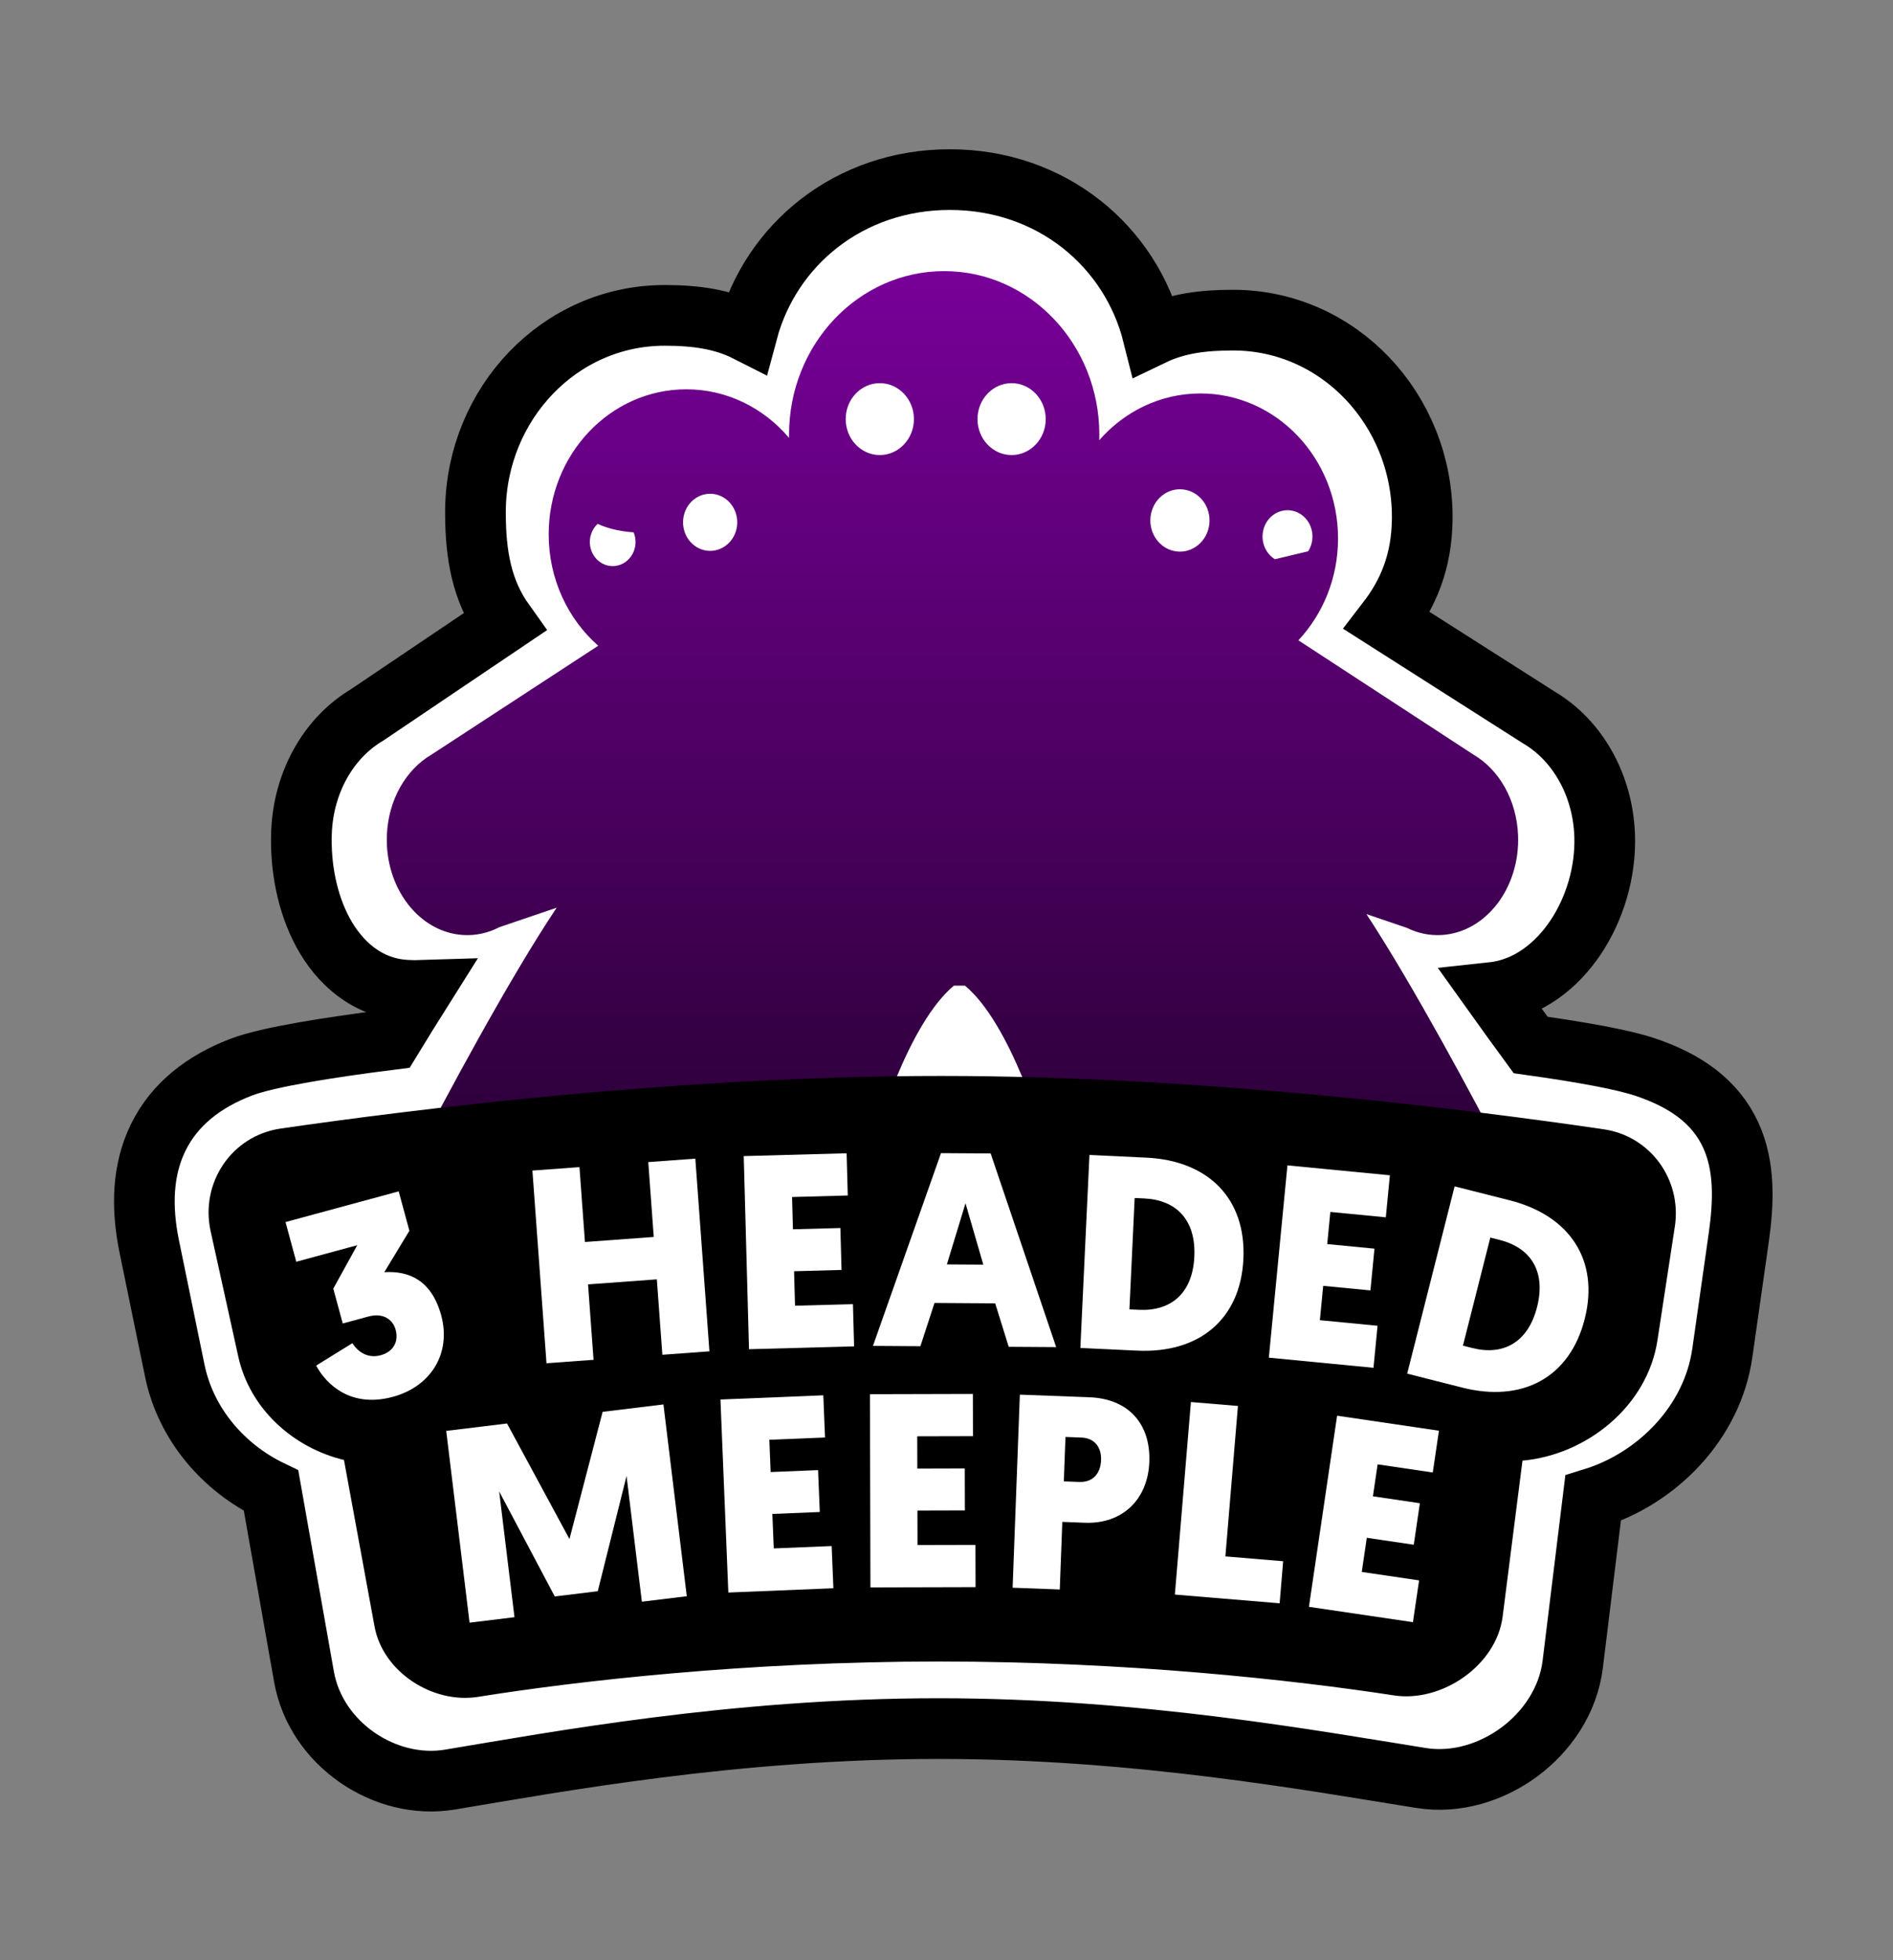 <svg width="1248" height="1292" viewBox="0 0 1248 1292" fill="none" xmlns="http://www.w3.org/2000/svg">
<rect x="0" y="0" width="1248" height="1292" fill="#808080" stroke="none"/>
<path d="M626.179 118.391C693.443 118.391 745.511 162.447 760.123 220.796C776.051 213.143 793.288 211.016 812.91 211.016C882.674 211.016 937.641 270.02 937.641 340.798L937.63 342.507C937.28 370.338 928.381 391.276 914.548 409.246L1014.47 472.892C1040.03 487.967 1056.56 517.274 1057.88 550.143L1057.92 551.278C1058.62 575.128 1051.29 599.208 1038.67 617.997C1026.51 636.119 1007.7 651.621 984.034 654.177C992.089 665.465 1000.57 677.101 1009.11 688.789C1042.66 693.493 1069.71 698.417 1084.16 703.205C1111.67 712.325 1131.05 726.49 1141.03 748.218C1150.45 768.74 1149.65 792.358 1146.29 815.909L1135.49 891.739C1128.9 938.028 1092.22 974.615 1050.28 987.563L1036.87 1096.93C1033.9 1121.18 1019.57 1141.56 1001.61 1154.84C983.684 1168.09 960.219 1175.69 936.889 1171.96C865.847 1160.61 749.624 1139.39 618.904 1139.39C484.129 1139.39 366.121 1161.48 296.576 1173.02C253.913 1180.1 208.271 1149.6 200.417 1105.22L178.712 982.573C147.925 967.771 122.603 939.369 115.228 903.49L98.414 821.694C93.022 795.463 93.923 770.791 104.399 749.566C115.024 728.04 134.009 713.054 158.751 703.525C167.99 699.968 182.794 696.7 200.236 693.638C216.343 690.81 235.955 687.955 258.02 685.176C264.651 674.302 271.384 663.431 278.055 652.845C274.775 652.951 271.282 652.909 267.532 652.687C241.532 651.144 223.451 634.086 212.918 614.62C202.433 595.243 197.862 571.166 198.775 548.395C200.091 515.612 216.541 486.37 241.984 471.26L332.509 410.207C317.569 389.293 313.45 365.744 313.45 337.661L313.46 336.005C314.309 265.965 368.963 207.879 438.182 207.879C458.597 207.879 476.428 210.321 492.748 218.609C508.082 161.202 559.883 118.391 626.179 118.391Z" fill="white" stroke="black" stroke-width="40"/>
<path fill-rule="evenodd" clip-rule="evenodd" d="M622.479 178.703C678.965 178.704 724.756 226.951 724.756 286.467C724.756 287.698 724.734 288.931 724.695 290.166C741.272 271.217 765.026 259.347 791.413 259.347C841.513 259.347 882.128 302.14 882.128 354.928C882.127 381.09 872.149 404.796 855.986 422.056L971.422 497.418C988.072 507.137 999.868 526.999 1000.81 550.554C1002.19 585.13 979.653 614.57 950.475 616.31C942.367 616.793 934.6 615.084 927.58 611.626L900.842 602.521C932.347 650.552 971.808 724.606 991.195 761.84C996.703 772.419 988.965 784.887 977.038 784.887H710.985C703.563 784.887 697.107 779.818 695.15 772.659C687.393 744.281 665.891 674.486 636.166 649.675H628.88C599.155 674.486 577.653 744.281 569.896 772.659C567.939 779.818 561.483 784.887 554.061 784.887H288.008C276.081 784.887 268.344 772.419 273.852 761.84C293.816 723.498 335.063 646.113 366.992 598.306L329.278 611.125C322.001 614.919 313.883 616.816 305.392 616.31C276.214 614.57 253.678 585.13 255.058 550.554C255.998 526.997 267.798 507.133 284.45 497.415L394.391 425.639C374.435 408.106 361.734 381.714 361.734 352.196C361.734 299.408 402.349 256.615 452.45 256.615C479.401 256.615 503.607 269 520.222 288.662C520.208 287.93 520.201 287.198 520.201 286.467C520.201 226.951 565.993 178.703 622.479 178.703ZM394.019 345.297C390.195 348.819 388.15 354.294 389.073 359.954C390.483 368.597 398.276 374.399 406.479 372.914C414.682 371.428 420.189 363.217 418.779 354.574C418.568 353.281 418.215 352.051 417.738 350.9C406.872 350.123 399.173 347.698 394.019 345.297ZM850.816 336.432C841.795 335.267 833.586 342.028 832.48 351.532C831.656 358.619 835.014 365.231 840.515 368.619L862.439 363.372C863.86 361.166 864.819 358.58 865.148 355.752C866.253 346.247 859.837 337.597 850.816 336.432ZM780.275 322.646C769.58 321.265 759.846 329.282 758.535 340.551C757.224 351.82 764.832 362.075 775.527 363.456C786.222 364.837 795.956 356.822 797.267 345.554C798.578 334.285 790.97 324.028 780.275 322.646ZM485.789 341.096C484.117 330.849 474.876 323.969 465.151 325.73C455.426 327.492 448.898 337.227 450.569 347.474C452.241 357.721 461.479 364.599 471.205 362.839C480.93 361.078 487.46 351.343 485.789 341.096ZM580.032 252.56C567.613 252.56 557.544 263.169 557.544 276.254C557.544 289.339 567.612 299.947 580.032 299.947C592.451 299.947 602.519 289.339 602.519 276.254C602.519 263.169 592.451 252.56 580.032 252.56ZM666.926 252.56C654.507 252.56 644.438 263.169 644.438 276.254C644.438 289.339 654.507 299.947 666.926 299.947C679.345 299.947 689.414 289.339 689.414 276.254C689.413 263.169 679.345 252.56 666.926 252.56Z" fill="url(#paint0_linear_16_3)"/>
<path d="M620.305 709.202C793.473 709.202 970.361 731.581 1057.36 744.38C1088.17 748.912 1108.88 777.691 1104.17 808.472L1092.69 883.558C1086.12 926.56 1046.48 958.894 1003.72 962.782L990.641 1065.59C986.565 1097.63 950.724 1122.42 918.805 1117.5C852.914 1107.35 742.873 1095.18 619.098 1095.18C491.495 1095.18 379.785 1108.15 315.228 1118.47C285.198 1123.27 252.416 1102.02 246.924 1072.11L226.765 962.336C193.345 954.311 164.699 928.675 157.098 894.221L138.869 811.579C131.839 779.709 152.718 748.573 185.016 743.888C273.743 731.016 449.336 709.202 620.305 709.202Z" fill="black"/>
<path d="M259.048 920.707C231.306 928.229 215.198 912.617 208.419 900.13L232.311 885.358C236.227 891.459 242.795 895.521 250.871 893.331C259.124 891.093 263.011 884.573 260.821 876.496C258.964 869.649 252.476 865.188 242.995 867.758L225.963 872.377L219.727 849.375L235.533 820.774L195.324 831.676L188.23 805.515L262.853 785.281L269.899 811.267L253.361 838.559C268.744 837.592 284.388 843.152 290.863 867.031C297.671 892.139 283.981 913.947 259.048 920.707Z" fill="white"/>
<path d="M458.412 763.719L467.698 890.726L436.672 892.995L433.037 843.281L387.678 846.597L391.313 896.312L360.287 898.58L351 771.573L382.026 769.305L385.635 818.656L430.994 815.339L427.386 765.988L458.412 763.719Z" fill="white"/>
<path d="M563.08 887.446L493.793 889.335L490.322 762.037L558.154 760.187L558.913 788.011L522.178 789.013L522.758 810.29L554.037 809.437L554.791 837.079L523.512 837.932L524.132 860.664L562.322 859.622L563.08 887.446Z" fill="white"/>
<path d="M656.103 859.111L616.081 858.848L606.797 887.35L575.507 887.144L620.368 760.09L653.113 760.305L696.301 887.937L665.011 887.732L656.103 859.111ZM648.266 833.59L636.524 793.125L624.252 833.432L648.266 833.59Z" fill="white"/>
<path d="M718.242 761.294L755.677 763.057C796.564 764.983 821.611 790.021 819.736 829.818C817.862 869.615 790.573 892.188 749.685 890.262L712.251 888.499L718.242 761.294ZM754.41 789.952L748.05 789.652L744.592 863.068L750.952 863.367C771.85 864.351 786.243 852.645 787.39 828.294C788.537 803.944 775.308 790.936 754.41 789.952Z" fill="white"/>
<path d="M905.5 901.579L836.509 894.908L848.764 768.153L916.307 774.684L913.628 802.389L877.05 798.852L875.002 820.038L906.147 823.05L903.486 850.574L872.34 847.562L870.152 870.197L908.178 873.874L905.5 901.579Z" fill="white"/>
<path d="M958.979 781.991L995.308 791.192C1034.99 801.242 1054.53 830.777 1044.75 869.398C1034.97 908.02 1003.72 924.69 964.041 914.64L927.712 905.439L958.979 781.991ZM988.697 817.293L982.525 815.729L964.479 886.976L970.651 888.54C990.932 893.676 1007.37 885.079 1013.36 861.448C1019.34 837.816 1008.98 822.429 988.697 817.293Z" fill="white"/>
<path d="M394.093 1048.84L365.741 1052.3L329.091 983.084L339.183 1065.97L309.566 1069.58L294.176 943.168L334.267 938.287L375.429 1014.46L397.292 930.614L437.383 925.733L452.774 1052.15L423.157 1055.75L413.065 972.861L394.093 1048.84Z" fill="white"/>
<path d="M549.427 1046.89L480.172 1049.72L474.978 922.481L542.778 919.714L543.914 947.525L507.196 949.024L508.064 970.291L539.329 969.015L540.457 996.644L509.192 997.92L510.12 1020.64L548.292 1019.08L549.427 1046.89Z" fill="white"/>
<path d="M643.163 1046.15L573.851 1046.33L573.524 918.983L641.381 918.809L641.453 946.643L604.704 946.737L604.759 968.022L636.05 967.942L636.12 995.594L604.83 995.675L604.888 1018.41L643.092 1018.32L643.163 1046.15Z" fill="white"/>
<path d="M757.714 963.619C756.789 988.344 739.977 1004.65 715.253 1003.72L700.345 1003.16L698.679 1047.7L667.592 1046.54L672.353 919.282L718.166 920.996C743.981 921.962 758.653 938.532 757.714 963.619ZM712.985 947.564L702.44 947.169L701.345 976.438L711.526 976.819C720.616 977.159 725.574 971.155 725.9 962.429C726.22 953.885 721.529 947.883 712.985 947.564Z" fill="white"/>
<path d="M843.629 1056.81L774.556 1051.06L785.13 924.151L816.132 926.734L807.868 1025.9L845.94 1029.08L843.629 1056.81Z" fill="white"/>
<path d="M931.509 1069.25L862.938 1059.14L881.514 933.154L948.646 943.052L944.586 970.589L908.23 965.228L905.125 986.285L936.081 990.85L932.048 1018.21L901.091 1013.64L897.774 1036.14L935.569 1041.71L931.509 1069.25Z" fill="white"/>
<defs>
<linearGradient id="paint0_linear_16_3" x1="627.931" y1="178.703" x2="627.931" y2="784.887" gradientUnits="userSpaceOnUse">
<stop stop-color="#780099"/>
<stop offset="1" stop-color="#280033"/>
</linearGradient>
</defs>
</svg>
